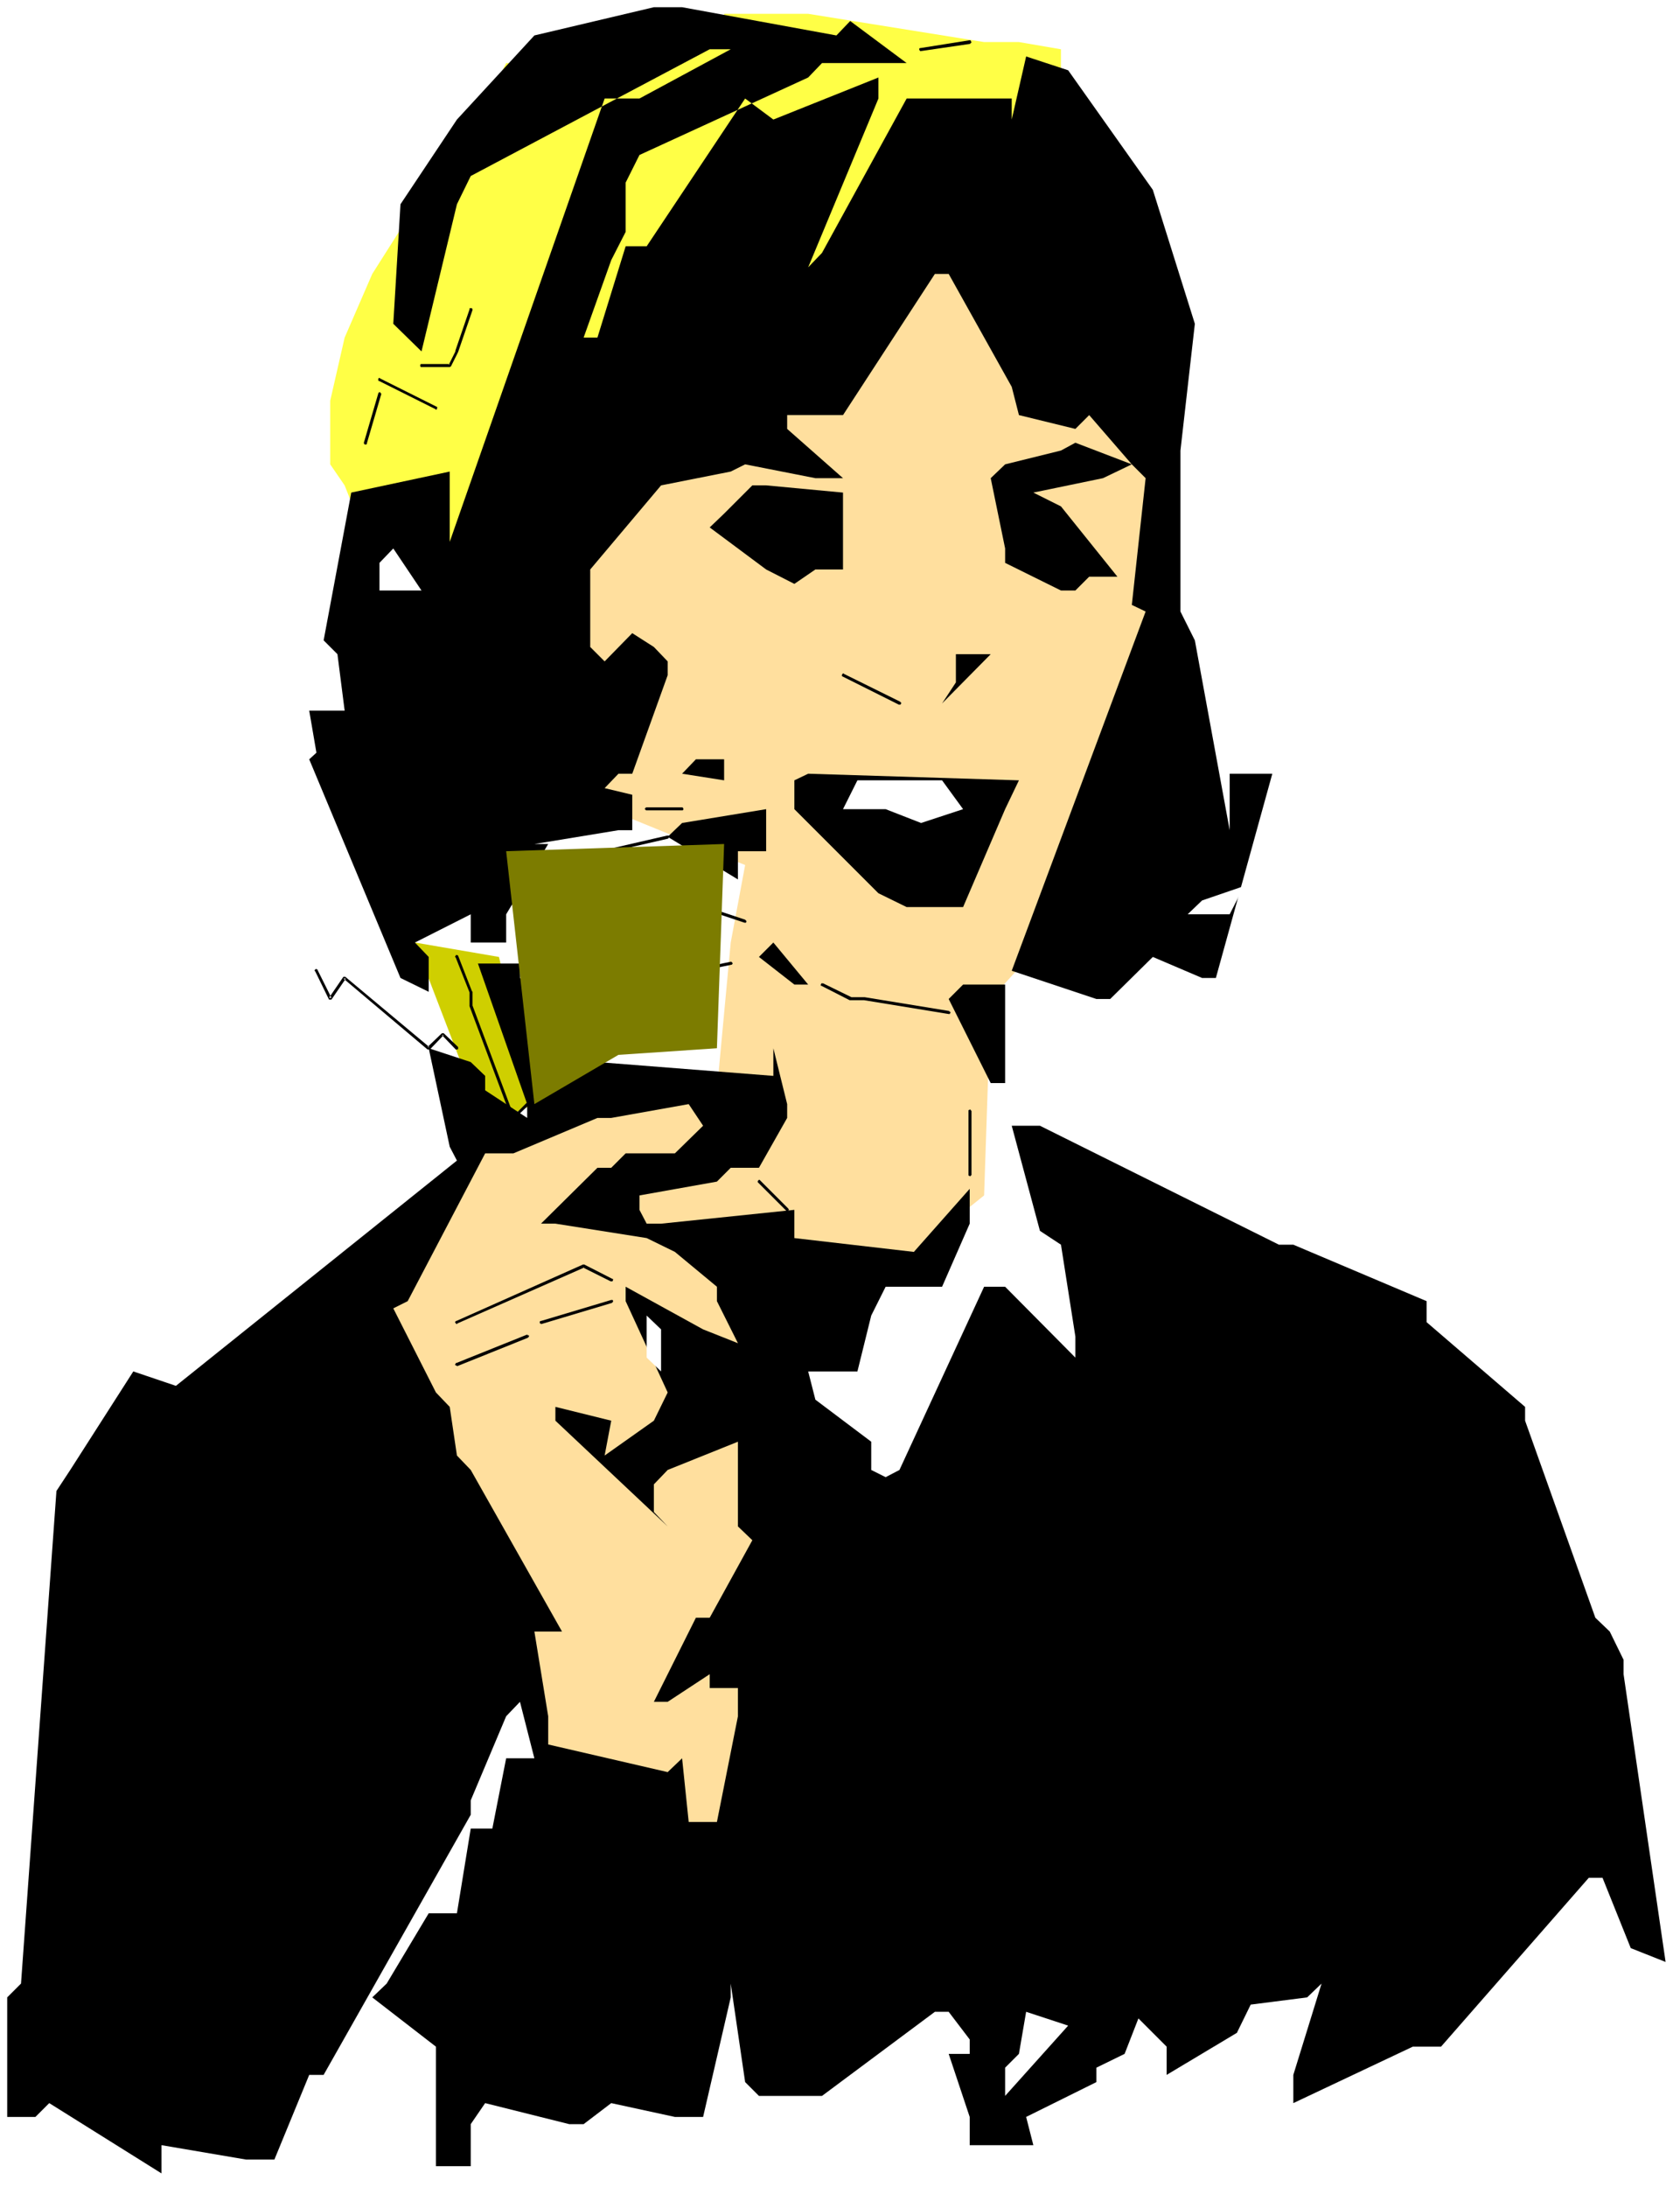 <?xml version="1.0" encoding="UTF-8" standalone="no"?>
<svg
   version="1.0"
   width="119.623mm"
   height="155.668mm"
   id="svg51"
   sodipodi:docname="Woman 20.wmf"
   xmlns:inkscape="http://www.inkscape.org/namespaces/inkscape"
   xmlns:sodipodi="http://sodipodi.sourceforge.net/DTD/sodipodi-0.dtd"
   xmlns="http://www.w3.org/2000/svg"
   xmlns:svg="http://www.w3.org/2000/svg">
  <rect width="100%" height="100%" fill="#333333" stroke="none"/>
  <sodipodi:namedview
     id="namedview51"
     pagecolor="#ffffff"
     bordercolor="#000000"
     borderopacity="0.25"
     inkscape:showpageshadow="2"
     inkscape:pageopacity="0.0"
     inkscape:pagecheckerboard="0"
     inkscape:deskcolor="#d1d1d1"
     inkscape:document-units="mm" />
  <defs
     id="defs1">
    <pattern
       id="WMFhbasepattern"
       patternUnits="userSpaceOnUse"
       width="6"
       height="6"
       x="0"
       y="0" />
  </defs>
  <path
     style="fill:#ffffff;fill-opacity:1;fill-rule:evenodd;stroke:none"
     d="M 0,588.353 H 452.119 V 0 H 0 Z"
     id="path1" />
  <path
     style="fill:#ffffff;fill-opacity:1;fill-rule:evenodd;stroke:none"
     d="m 211.84,293.288 69.967,9.534 16.967,98.247 h -86.933 z"
     id="path2" />
  <path
     style="fill:#ffff46;fill-opacity:1;fill-rule:evenodd;stroke:none"
     d="m 206.184,5.656 h -9.534 l -43.467,9.534 -9.372,1.778 h -7.595 l -7.595,15.19 -18.906,26.501 -9.534,15.028 -7.433,17.129 -3.878,16.967 v 17.129 l 3.878,5.656 3.716,9.372 1.939,3.878 v 1.939 l 1.777,3.717 v 1.939 l 7.595,7.433 v 1.939 l 15.189,-7.595 11.311,-9.372 26.5,-22.623 26.5,-19.068 16.967,-9.372 15.189,-5.656 9.372,-9.534 19.067,-13.25 7.433,-9.372 11.311,-13.25 3.878,-3.878 3.716,-3.717 h 1.939 v -1.939 l 3.716,-3.878 h 3.878 v -7.433 l 1.777,-1.939 v -5.656 l -11.311,-1.939 h -9.372 L 217.495,3.717 h -22.622 v 1.939 h -1.939 v 1.939 h -7.595 l -1.777,-1.939 z"
     id="path3" />
  <path
     style="fill:#ffdf9e;fill-opacity:1;fill-rule:evenodd;stroke:none"
     d="m 259.185,62.374 54.778,62.536 -7.595,100.186 -39.75,43.63 -1.777,52.84 -28.439,22.784 -32.156,34.096 1.939,68.03 -28.278,9.534 -39.75,-22.784 -43.628,-79.341 39.75,-51.063 58.656,-9.534 3.716,-39.751 3.878,-20.845 -41.689,-16.967 -11.311,-81.442 1.939,-3.717 z"
     id="path4" />
  <path
     style="fill:#cfcf00;fill-opacity:1;fill-rule:evenodd;stroke:none"
     d="m 134.278,257.415 -22.622,-3.878 18.906,49.285 13.25,-5.817 z"
     id="path5" />
  <path
     style="fill:#000000;fill-opacity:1;fill-rule:evenodd;stroke:none"
     d="m 5.656,533.574 9.534,-132.505 3.716,-5.656 16.967,-26.501 11.473,3.878 75.622,-60.597 -1.939,-3.717 -5.656,-26.501 11.311,3.717 3.878,3.717 v 3.878 l 11.311,7.433 v -3.717 l -13.25,-37.812 h 11.311 v 11.311 -7.433 l 20.845,15.028 h -7.595 v 3.878 l 7.595,3.717 47.345,3.717 v -7.433 l 3.716,15.028 v 3.717 l -7.595,13.412 h -7.595 l -3.716,3.717 -20.845,3.717 v 3.878 l 1.939,3.717 h 3.878 l 35.872,-3.717 v 7.595 l 32.156,3.717 15.028,-16.967 v 9.372 l -7.433,16.967 h -15.189 l -3.878,7.756 -3.716,15.028 h -13.25 l 1.939,7.595 15.028,11.311 v 7.595 l 3.878,1.939 3.716,-1.939 22.784,-49.285 h 5.656 l 18.906,19.068 v -5.656 l -3.878,-24.723 -5.656,-3.717 -7.595,-28.278 h 7.595 l 64.311,31.995 h 3.878 l 35.872,15.19 v 5.656 l 26.5,22.784 v 3.717 l 18.906,53.002 3.878,3.717 3.716,7.595 v 3.878 l 11.311,77.402 -9.372,-3.717 -7.595,-18.906 h -3.716 l -39.75,45.407 h -7.595 l -32.156,15.19 v -7.595 l 7.595,-24.562 -3.878,3.717 -15.189,1.939 -3.716,7.595 -18.906,11.311 v -7.595 l -7.595,-7.595 -3.716,9.534 -7.595,3.717 v 3.878 l -18.906,9.372 1.939,7.595 h -17.128 v -7.595 l -5.656,-16.967 h 5.656 v -3.878 l -5.656,-7.433 h -3.716 l -30.378,22.623 h -16.967 l -3.716,-3.717 -3.878,-26.501 v 3.717 l -7.433,32.157 h -7.595 l -17.128,-3.717 -7.433,5.656 h -3.878 l -22.622,-5.656 -3.878,5.656 v 11.311 h -9.372 v -32.157 l -17.128,-13.25 3.878,-3.717 11.311,-18.906 h 7.595 l 3.716,-22.784 h 5.817 l 3.716,-18.906 h 7.595 l -3.878,-15.19 -3.716,3.878 -9.534,22.623 v 3.878 l -39.589,69.969 h -3.878 l -9.372,22.784 h -7.595 l -22.784,-3.878 v 7.595 L 13.25,565.731 9.534,569.447 H 1.939 v -32.157 z"
     id="path6" />
  <path
     style="fill:#000000;fill-opacity:1;fill-rule:evenodd;stroke:none"
     d="m 85.156,202.474 -1.939,-11.311 h 9.534 l -1.939,-15.19 -3.716,-3.717 7.433,-39.751 26.5,-5.656 v 22.623 -3.717 l 41.689,-119.254 h 9.372 l 24.561,-13.25 h -5.656 l -64.311,34.096 -3.716,7.595 -9.534,39.59 -7.595,-7.433 1.939,-32.157 15.189,-22.784 20.845,-22.623 32.156,-7.595 h 7.595 l 41.528,7.595 3.716,-3.878 15.189,11.311 h -22.784 l -3.716,3.878 -45.406,20.845 -3.716,7.433 v 13.25 l -3.878,7.595 -7.433,20.845 h 3.716 l 7.595,-24.562 h 5.656 l 26.5,-39.751 7.595,5.656 28.278,-11.311 v 5.656 l -18.906,45.407 3.716,-3.878 22.784,-41.529 h 28.278 v 5.656 l 3.878,-16.967 11.311,3.717 22.784,32.157 11.311,36.035 -3.878,34.096 v 43.306 l 3.878,7.756 9.372,51.063 v -15.19 h 11.473 l -15.189,54.941 h -3.716 l -13.25,-5.656 -11.473,11.311 h -3.716 l -22.784,-7.595 36.034,-96.631 -3.716,-1.778 3.716,-34.096 -3.716,-3.717 -11.473,-13.25 -3.716,3.717 -15.189,-3.717 -1.939,-7.595 -16.967,-30.379 h -3.716 l -24.723,37.974 H 211.84 v 3.717 l 15.028,13.25 h -7.433 l -18.906,-3.717 -3.878,1.939 -18.744,3.717 -19.067,22.623 v 20.845 l 3.878,3.878 7.433,-7.595 5.817,3.717 3.716,3.878 v 3.717 l -9.534,26.501 h -3.716 l -3.716,3.878 7.433,1.778 v 9.534 h -3.716 l -22.622,3.717 h 3.716 l -11.311,18.906 v 7.595 h -9.534 v -7.595 l -15.028,7.595 3.716,3.878 v 9.372 l -7.595,-3.717 -24.561,-58.819 z"
     id="path7" />
  <path
     style="fill:#000000;fill-opacity:1;fill-rule:evenodd;stroke:none"
     d="M 98.406,569.447 90.812,565.731 Z"
     id="path8" />
  <path
     style="fill:#ffffff;fill-opacity:1;fill-rule:evenodd;stroke:none"
     d="m 105.839,147.533 7.595,11.311 h -11.311 v -7.433 z"
     id="path9" />
  <path
     style="fill:#ffdf9e;fill-opacity:1;fill-rule:evenodd;stroke:none"
     d="m 109.717,350.006 20.845,-39.751 h 7.595 l 22.622,-9.534 h 3.716 l 20.845,-3.717 3.878,5.817 -7.595,7.433 h -13.25 l -3.878,3.878 h -3.716 l -15.189,15.028 h 3.878 l 24.561,3.878 7.595,3.717 11.311,9.372 v 3.878 l 5.656,11.311 -9.372,-3.717 -20.845,-11.473 v 3.878 l 11.311,24.562 -3.716,7.595 -13.25,9.372 1.777,-9.372 -15.028,-3.717 v 3.717 l 30.217,28.44 -3.716,-3.878 v -7.433 l 3.716,-3.878 18.906,-7.595 v 22.784 l 3.878,3.717 -11.473,20.845 h -3.716 l -11.311,22.623 h 3.716 l 11.311,-7.433 v 3.717 h 7.595 v 7.595 l -5.656,28.44 h -7.595 l -1.777,-17.129 -3.878,3.717 -32.156,-7.433 v -7.595 l -3.716,-22.784 h 7.433 l -24.561,-43.468 -3.716,-3.878 -1.939,-13.089 -3.716,-3.878 -11.473,-22.623 z"
     id="path10" />
  <path
     style="fill:#ffffff;fill-opacity:1;fill-rule:evenodd;stroke:none"
     d="m 113.434,102.126 3.878,3.878 z"
     id="path11" />
  <path
     style="fill:#ffffff;fill-opacity:1;fill-rule:evenodd;stroke:none"
     d="m 121.028,350.006 -3.716,1.939 z"
     id="path12" />
  <path
     style="fill:#ffffff;fill-opacity:1;fill-rule:evenodd;stroke:none"
     d="m 153.184,289.41 -7.595,-3.717 z"
     id="path13" />
  <path
     style="fill:#ffffff;fill-opacity:1;fill-rule:evenodd;stroke:none"
     d="m 166.434,213.785 3.716,3.878 z"
     id="path14" />
  <path
     style="fill:#ffffff;fill-opacity:1;fill-rule:evenodd;stroke:none"
     d="m 177.907,357.601 v 11.311 l -3.878,-3.717 v -11.311 z"
     id="path15" />
  <path
     style="fill:#000000;fill-opacity:1;fill-rule:evenodd;stroke:none"
     d="m 183.562,221.38 22.622,-3.717 v 11.311 h -7.595 v 7.595 L 179.684,225.096 Z"
     id="path16" />
  <path
     style="fill:#000000;fill-opacity:1;fill-rule:evenodd;stroke:none"
     d="m 187.279,204.251 h 7.595 v 5.656 l -11.311,-1.778 z"
     id="path17" />
  <path
     style="fill:#000000;fill-opacity:1;fill-rule:evenodd;stroke:none"
     d="m 194.873,138.16 7.595,-7.595 h 3.716 l 20.683,1.939 v 7.433 13.25 h -7.433 l -5.656,3.878 -7.595,-3.878 -15.189,-11.311 z"
     id="path18" />
  <path
     style="fill:#000000;fill-opacity:1;fill-rule:evenodd;stroke:none"
     d="m 194.873,450.354 3.716,3.717 z"
     id="path19" />
  <path
     style="fill:#000000;fill-opacity:1;fill-rule:evenodd;stroke:none"
     d="m 208.123,253.536 9.372,11.311 h -3.716 l -9.534,-7.433 z"
     id="path20" />
  <path
     style="fill:#000000;fill-opacity:1;fill-rule:evenodd;stroke:none"
     d="m 213.779,302.822 -1.939,3.717 z"
     id="path21" />
  <path
     style="fill:#000000;fill-opacity:1;fill-rule:evenodd;stroke:none"
     d="m 217.495,208.129 56.717,1.778 -3.716,7.756 -11.311,26.339 h -3.878 -11.311 l -7.595,-3.717 -22.622,-22.623 v -7.756 z"
     id="path22" />
  <path
     style="fill:#ffffff;fill-opacity:1;fill-rule:evenodd;stroke:none"
     d="m 228.806,336.756 -7.595,-3.717 z"
     id="path23" />
  <path
     style="fill:#ffffff;fill-opacity:1;fill-rule:evenodd;stroke:none"
     d="m 230.745,209.907 h 22.784 l 5.656,7.756 -11.311,3.717 -9.534,-3.717 h -11.473 z"
     id="path24" />
  <path
     style="fill:#000000;fill-opacity:1;fill-rule:evenodd;stroke:none"
     d="m 257.246,183.568 v -7.595 h 9.372 l -13.088,13.25 z"
     id="path25" />
  <path
     style="fill:#000000;fill-opacity:1;fill-rule:evenodd;stroke:none"
     d="m 259.185,264.848 h 11.311 v 3.878 22.623 h -3.878 l -11.311,-22.623 z"
     id="path26" />
  <path
     style="fill:#ffffff;fill-opacity:1;fill-rule:evenodd;stroke:none"
     d="m 274.212,552.48 1.939,-11.311 11.311,3.717 -16.967,18.906 v -7.595 z"
     id="path27" />
  <path
     style="fill:#000000;fill-opacity:1;fill-rule:evenodd;stroke:none"
     d="m 270.496,124.91 15.028,-3.717 3.878,-2.101 15.189,5.817 -7.756,3.717 -18.744,3.878 7.433,3.717 15.189,18.906 h -7.595 l -3.716,3.717 h -3.878 l -15.028,-7.433 v -3.878 l -3.878,-18.906 z"
     id="path28" />
  <path
     style="fill:#000000;fill-opacity:1;fill-rule:evenodd;stroke:none"
     d="m 283.746,32.157 3.716,3.878 z"
     id="path29" />
  <path
     style="fill:#000000;fill-opacity:1;fill-rule:evenodd;stroke:none"
     d="m 295.057,525.979 3.716,3.717 z"
     id="path30" />
  <path
     style="fill:#000000;fill-opacity:1;fill-rule:evenodd;stroke:none"
     d="m 313.962,539.23 1.939,3.717 z"
     id="path31" />
  <path
     style="fill:#ffffff;fill-opacity:1;fill-rule:evenodd;stroke:none"
     d="m 323.496,242.225 11.311,-3.878 -3.878,7.595 h -11.311 z"
     id="path32" />
  <path
     style="fill:#ffffff;fill-opacity:1;fill-rule:evenodd;stroke:none"
     d="m 330.929,202.474 3.878,1.778 z"
     id="path33" />
  <path
     style="fill:#000000;fill-opacity:1;fill-rule:evenodd;stroke:none"
     d="m 85.479,260.97 v -0.162 h -0.162 l -0.162,-0.162 h -0.162 l -0.162,0.162 v 0 l -0.162,0.162 v 0.162 l 0.162,0.162 3.716,7.595 h 0.646 l 3.878,-5.656 h -0.646 l 22.622,19.068 h 0.646 l 3.716,-3.878 h -0.485 l 3.716,3.878 h 0.162 v 0 h 0.323 v 0 l 0.162,-0.162 v -0.162 -0.162 0 -0.162 l -3.878,-3.717 h -0.485 l -3.878,3.717 h 0.485 L 92.912,262.747 h -0.485 l -3.878,5.656 h 0.646 z"
     id="path34" />
  <path
     style="fill:#000000;fill-opacity:1;fill-rule:evenodd;stroke:none"
     d="m 97.921,119.093 v 0.162 l 0.162,0.162 v 0 0.162 h 0.162 0.323 v 0 l 0.162,-0.162 v 0 -0.162 l 3.878,-13.25 v -0.162 h -0.162 v -0.162 0 l -0.162,-0.162 h -0.323 v 0.162 h -0.162 v 0 0.162 z"
     id="path35" />
  <path
     style="fill:#000000;fill-opacity:1;fill-rule:evenodd;stroke:none"
     d="m 102.284,101.802 -0.162,-0.162 h -0.162 v 0.162 h -0.162 v 0.323 0.162 0 0.162 h 0.162 l 15.189,7.595 0.162,0.162 h 0.162 v -0.162 h 0.162 v -0.323 -0.162 0 -0.162 h -0.162 z"
     id="path36" />
  <path
     style="fill:#000000;fill-opacity:1;fill-rule:evenodd;stroke:none"
     d="m 113.434,97.924 h -0.162 v 0 l -0.162,0.162 v 0.162 0 0.162 0.162 0 l 0.162,0.162 v 0 h 7.756 l 0.323,-0.162 1.939,-3.878 v 0 l 3.878,-11.311 v -0.162 l -0.162,-0.323 v 0 h -0.162 -0.162 -0.323 v 0.162 0.162 l -3.878,11.311 0.162,-0.162 -1.939,3.878 0.323,-0.323 z"
     id="path37" />
  <path
     style="fill:#000000;fill-opacity:1;fill-rule:evenodd;stroke:none"
     d="m 123.29,257.091 v 0 l -0.162,-0.162 v 0 h -0.162 v 0 h -0.162 -0.162 v 0.162 0 l -0.162,0.162 v 0.162 l 0.162,0.162 3.716,9.372 v -0.162 3.878 l 11.311,30.218 0.646,0.162 3.878,-3.717 v 0 l 0.162,-0.162 v -0.162 l -0.162,-0.162 v 0 l -0.162,-0.162 v 0 h -0.323 v 0 l -0.162,0.162 -3.716,3.717 0.646,0.162 -11.311,-30.218 v 0 -3.717 l -0.162,-0.162 z"
     id="path38" />
  <path
     style="fill:#000000;fill-opacity:1;fill-rule:evenodd;stroke:none"
     d="m 122.806,355.339 h -0.162 v 0.162 h -0.162 v 0.323 h 0.162 v 0.162 0 l 0.162,0.162 h 0.162 l 0.162,-0.162 34.095,-15.028 h -0.323 l 7.433,3.717 h 0.162 0.162 0.162 v 0 l 0.162,-0.323 v -0.162 -0.162 h -0.162 v 0 l -7.595,-3.878 h -0.323 z"
     id="path39" />
  <path
     style="fill:#000000;fill-opacity:1;fill-rule:evenodd;stroke:none"
     d="m 122.806,366.65 h -0.162 v 0.162 0 l -0.162,0.162 v 0.162 l 0.162,0.162 v 0 h 0.162 l 0.162,0.162 h 0.162 l 18.906,-7.595 v 0 l 0.162,-0.162 v 0 l 0.162,-0.162 v -0.323 h -0.162 -0.162 v -0.162 h -0.162 -0.162 z"
     id="path40" />
  <path
     style="fill:#000000;fill-opacity:1;fill-rule:evenodd;stroke:none"
     d="m 145.589,355.339 h -0.162 v 0 l -0.162,0.162 v 0 0.323 0.162 h 0.162 v 0 l 0.162,0.162 h 0.162 l 18.906,-5.656 0.162,-0.162 v 0 l 0.162,-0.162 v 0 -0.323 0 l -0.162,-0.162 v 0 h -0.162 -0.162 z"
     id="path41" />
  <path
     style="fill:#000000;fill-opacity:1;fill-rule:evenodd;stroke:none"
     d="m 151.083,249.335 -0.162,0.162 v 0 0.162 0.162 0.162 0 l 0.162,0.162 v 0 h 0.162 0.162 v 0 h 0.162 l 15.189,-11.311 h -0.323 13.25 l -0.323,-0.162 3.878,3.878 h 0.162 l 16.967,5.656 h 0.162 0.162 l 0.162,-0.162 v -0.162 -0.162 l -0.162,-0.162 v 0 l -0.162,-0.162 -16.967,-5.656 0.162,0.162 -3.716,-3.717 -0.323,-0.162 h -13.25 -0.162 z"
     id="path42" />
  <path
     style="fill:#000000;fill-opacity:1;fill-rule:evenodd;stroke:none"
     d="m 154.961,230.429 v 0 h -0.162 v 0.162 l -0.162,0.162 v 0.162 h 0.162 v 0.162 0 l 0.162,0.162 h 0.162 l 24.723,-5.656 v -0.162 h 0.162 v 0 -0.162 -0.162 -0.162 -0.162 h -0.162 v 0 h -0.323 z"
     id="path43" />
  <path
     style="fill:#000000;fill-opacity:1;fill-rule:evenodd;stroke:none"
     d="m 174.029,217.178 h -0.162 v 0 l -0.162,0.162 v 0 l -0.162,0.162 v 0.162 l 0.162,0.162 v 0 l 0.162,0.162 v 0 h 9.695 0.162 l 0.162,-0.162 v -0.162 -0.162 -0.162 h -0.162 v -0.162 h -0.162 v 0 z"
     id="path44" />
  <path
     style="fill:#000000;fill-opacity:1;fill-rule:evenodd;stroke:none"
     d="m 177.745,262.586 -0.162,0.162 h -0.162 v 0.162 0.162 l 0.162,0.162 v 0.162 h 0.162 0.162 l 18.906,-3.878 h 0.162 v -0.162 h 0.162 v -0.323 l -0.162,-0.162 v 0 l -0.162,-0.162 h -0.162 z"
     id="path45" />
  <path
     style="fill:#000000;fill-opacity:1;fill-rule:evenodd;stroke:none"
     d="m 204.568,317.527 v 0 l -0.162,-0.162 h -0.162 l -0.162,0.162 v 0 l -0.162,0.162 v 0 0.323 0 l 0.162,0.162 7.433,7.433 0.162,0.162 v 0 h 0.323 v 0 l 0.162,-0.162 0.162,-0.162 v -0.162 h -0.162 v -0.162 z"
     id="path46" />
  <path
     style="fill:#000000;fill-opacity:1;fill-rule:evenodd;stroke:none"
     d="m 221.535,264.525 h -0.162 -0.162 -0.162 v 0 l -0.162,0.323 v 0.162 0.162 h 0.162 v 0 l 7.595,3.878 h 0.162 3.878 -0.162 l 22.784,3.717 h 0.162 0.162 v -0.162 0 l 0.162,-0.162 v -0.162 l -0.162,-0.162 v 0 h -0.162 v -0.162 l -22.784,-3.717 v 0 h -3.878 0.323 z"
     id="path47" />
  <path
     style="fill:#000000;fill-opacity:1;fill-rule:evenodd;stroke:none"
     d="m 227.191,181.305 -0.162,-0.162 h -0.162 l -0.162,0.162 v 0 l -0.162,0.323 v 0.162 0 l 0.162,0.162 v 0 l 15.189,7.595 h 0.162 0.162 0.162 v -0.162 l 0.162,-0.162 v -0.162 l -0.162,-0.162 v 0 l -0.162,-0.162 z"
     id="path48" />
  <path
     style="fill:#000000;fill-opacity:1;fill-rule:evenodd;stroke:none"
     d="m 247.712,12.927 h -0.162 v 0 l -0.162,0.162 v 0 0.162 0.162 l 0.162,0.162 v 0 0.162 h 0.323 l 13.25,-1.939 v -0.162 h 0.162 v -0.162 h 0.162 v -0.162 l -0.162,-0.162 v 0 -0.162 l -0.162,-0.162 h -0.162 z"
     id="path49" />
  <path
     style="fill:#000000;fill-opacity:1;fill-rule:evenodd;stroke:none"
     d="m 261.447,298.944 v -0.162 h -0.162 v -0.162 0 l -0.162,-0.162 h -0.162 l -0.162,0.162 h -0.162 v 0.162 0 17.29 0.162 0 h 0.162 l 0.162,0.162 h 0.162 l 0.162,-0.162 v 0 l 0.162,-0.162 v -0.162 z"
     id="path50" />
  <path
     style="fill:#7c7c00;fill-opacity:1;fill-rule:evenodd;stroke:none"
     d="m 143.812,297.004 -7.595,-68.03 58.656,-1.939 -1.939,54.941 -26.5,1.778 z"
     id="path51" />
</svg>
